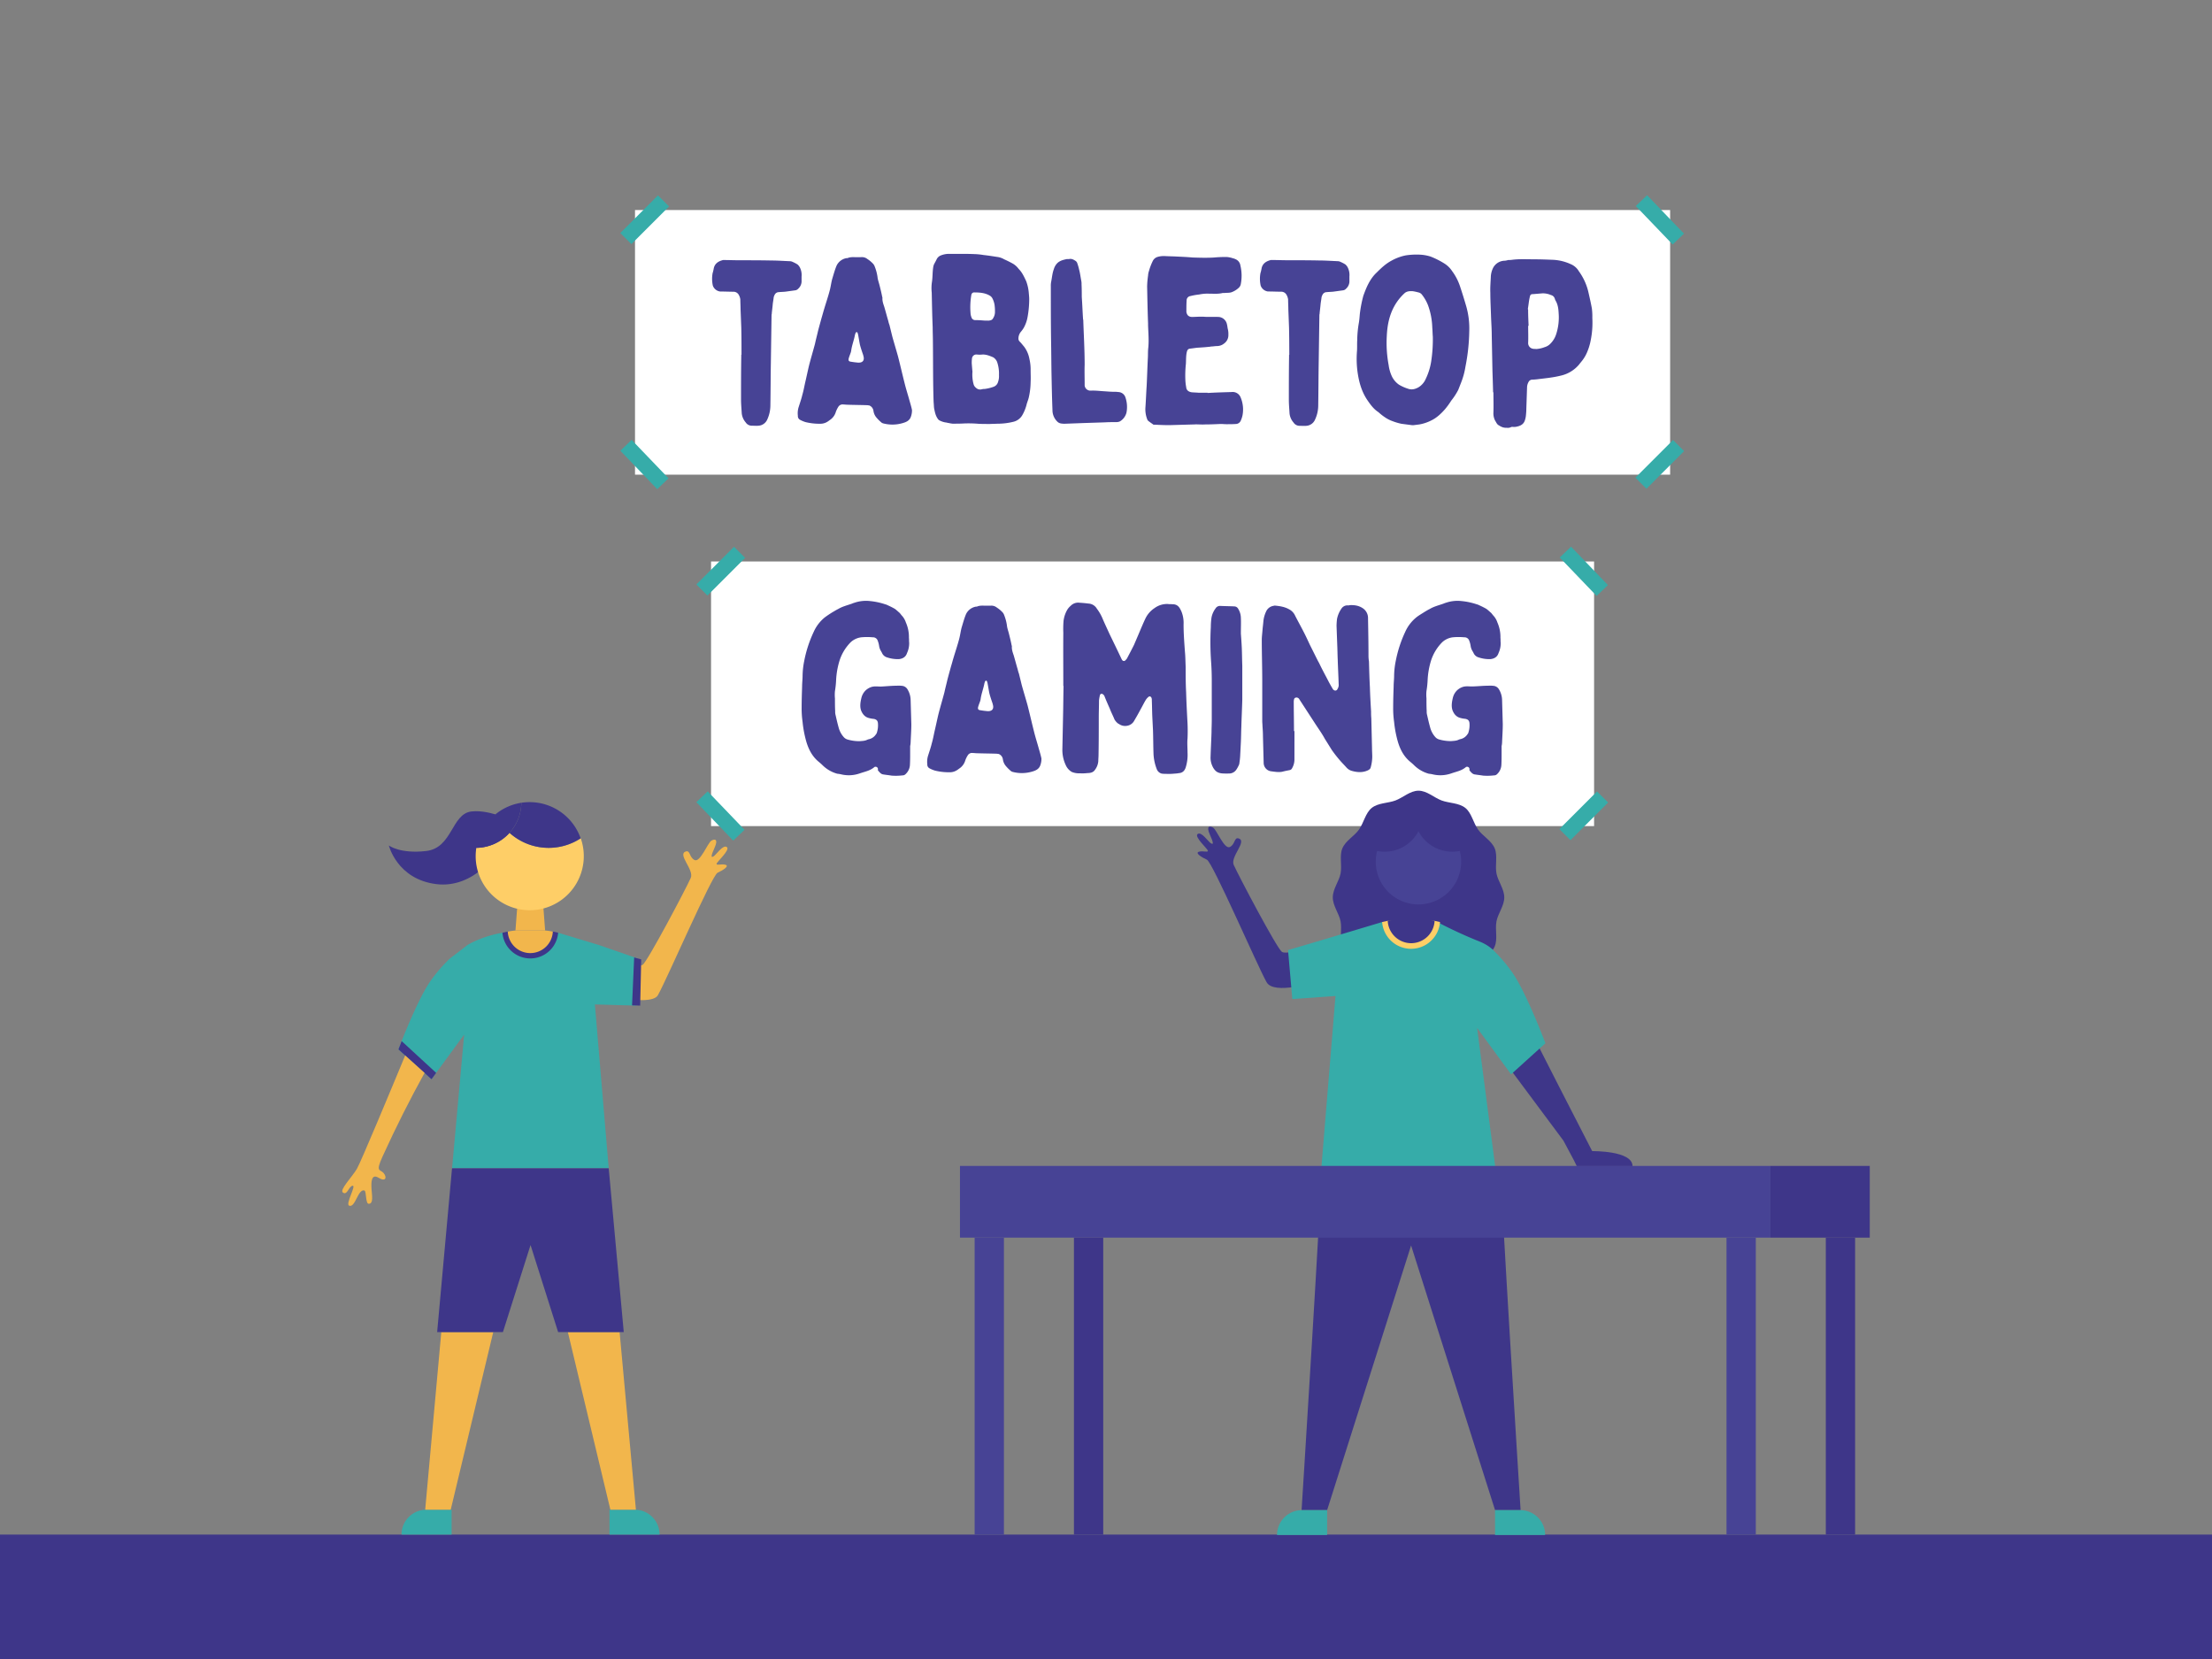 <svg xmlns="http://www.w3.org/2000/svg" width="1600" height="1200" viewBox="0 0 1600 1200"><rect x="0" y="0" width="1600" height="1200" fill="#808080" stroke="none"/><rect y="1110" width="1600" height="90" fill="#3e3689"/><rect x="459.32" y="151.93" width="748.73" height="191.41" fill="#fff"/><rect x="447.07" y="153.31" width="38.53" height="11.34" transform="translate(24.16 376.28) rotate(-45)" fill="#36aca9"/><rect x="1181.33" y="330.31" width="38.53" height="11.34" transform="translate(114.03 947.28) rotate(-45)" fill="#36aca9"/><rect x="1194.93" y="139.71" width="11.34" height="38.53" transform="translate(224.31 875.61) rotate(-43.82)" fill="#36aca9"/><rect x="460.46" y="316.71" width="11.34" height="38.53" transform="translate(-102.81 416.34) rotate(-43.82)" fill="#36aca9"/><rect x="514.32" y="406.13" width="638.73" height="191.41" fill="#fff"/><rect x="502.07" y="407.51" width="38.53" height="11.34" transform="translate(-139.47 489.61) rotate(-45)" fill="#36aca9"/><rect x="1126.33" y="584.51" width="38.53" height="11.34" transform="translate(-81.81 982.84) rotate(-45)" fill="#36aca9"/><rect x="1139.93" y="393.92" width="11.34" height="38.53" transform="translate(32.97 908.33) rotate(-43.82)" fill="#36aca9"/><rect x="515.46" y="570.92" width="11.34" height="38.53" transform="translate(-263.52 525.23) rotate(-43.82)" fill="#36aca9"/><path d="M536.18,236.84c-.17-4.41-.34-8.83-.51-13.08,0-2.38-.17-4.76-.17-7.14a8.93,8.93,0,0,0-1.36-3.73,4.34,4.34,0,0,0-3.4-1.87c-3.23,0-6.46-.17-9.86-.17a6.47,6.47,0,0,1-5.26-4.25,22.91,22.91,0,0,1-.17-9,26.66,26.66,0,0,0,.85-3.56c.68-3.23,3.05-4.93,6.11-5.78a2.52,2.52,0,0,1,1.19-.17c3.74,0,7.65.17,11.56.17,7.64,0,15.29,0,22.93.17,4.42,0,8.84.34,13.26.51a4.53,4.53,0,0,1,2,.51,24,24,0,0,1,3.56,1.87,7.63,7.63,0,0,1,1.7,2.21,12.16,12.16,0,0,1,1.19,6.45V203a7.22,7.22,0,0,1-2.38,5.78,3.63,3.63,0,0,1-2,1.19l-7.3,1c-1.53.17-3.23.17-4.76.34a3.36,3.36,0,0,0-3.06,2,6,6,0,0,0-.68,1.86c-.17,1.7-.51,3.23-.68,4.93-.17,2.21-.51,4.42-.68,6.46a2.16,2.16,0,0,1-.17,1c-.17,11.55-.34,23.28-.51,35-.17,10.19-.17,20.56-.34,30.75a24.51,24.51,0,0,1-2.37,10.37,7.4,7.4,0,0,1-6.12,4.24c-1.7.17-3.4,0-5.27,0a5.2,5.2,0,0,1-4.08-2.37,11.82,11.82,0,0,1-2.88-6.63c-.17-3.23-.51-6.46-.51-9.86,0-10.19,0-20.55.17-30.92v-1.53h.17C536.35,250.1,536.35,243.47,536.18,236.84Z" fill="#474395"/><path d="M623,186a6.22,6.22,0,0,1,4.42,1.36,21.18,21.18,0,0,1,4.24,3.57,6,6,0,0,1,.85,1.36,32.75,32.75,0,0,1,2.21,8c.17,2,1,4.08,1.53,6.29.68,2.72,1.36,5.44,1.87,8.15a1.29,1.29,0,0,1,.17.68c-.17,2.38.68,4.59,1.36,6.63,1,3.4,1.87,6.8,2.89,10.2a18.15,18.15,0,0,0,.85,2.88l2,8.16c1.36,4.93,2.88,9.85,4.24,14.78,1.7,6.63,3.23,13.42,4.93,20.05,1,3.91,2.21,7.65,3.23,11.38.68,2.38,1.36,4.59,1.87,7a13.41,13.41,0,0,1-.85,5.1c-1,2.72-3.4,3.74-5.78,4.42a26.25,26.25,0,0,1-14.44.17.84.84,0,0,0-.51-.17,27.33,27.33,0,0,1-3.91-3.74,9.48,9.48,0,0,1-2.38-5.1,4.88,4.88,0,0,0-3.05-3.91c-.51,0-1-.17-1.53-.17-4.76-.17-9.52-.17-14.28-.34-.85,0-1.86-.17-2.88-.17a3.6,3.6,0,0,0-3.57,1.53,19.21,19.21,0,0,0-1.87,3.74,10.6,10.6,0,0,1-4.59,6.12,14.18,14.18,0,0,1-2,1.36,9.61,9.61,0,0,1-4.92,1.18,42.2,42.2,0,0,1-10.37-1.18,20.8,20.8,0,0,1-4.08-1.7,3,3,0,0,1-1.53-2.89,14.78,14.78,0,0,1,.68-6.63c.85-2.72,1.87-5.6,2.55-8.49.85-2.89,1.36-5.78,2-8.67,1-4.25,1.87-8.49,2.89-12.74,1.36-5.27,2.89-10.37,4.25-15.46.68-3.23,1.53-6.29,2.21-9.35.85-3.23,1.7-6.28,2.54-9.34.68-2.21,1.19-4.25,1.87-6.46,1.36-4.59,2.89-9,4.08-13.59.68-2.55,1-5.27,1.7-8,1-3.23,1.87-6.62,3.23-9.85a9.83,9.83,0,0,1,7.13-5.44H613c2.21-1,4.42-.68,6.8-.68Zm-1.7,76.29c2.55,0,3.91-1.53,3.4-4.08a18.57,18.57,0,0,0-.85-2.89c-.68-2-1.36-4.07-1.87-6.11-.51-2.55-.85-4.93-1.36-7.48-.17-.34-.17-.68-.34-1-.34-.68-.85-.68-1.36,0a16,16,0,0,0-.51,1.53c-.68,3.74-2.21,7.48-2.72,11.38a7.66,7.66,0,0,1-.51,1.87c-.34,1-.85,2.21-1.19,3.4-.51,1.7-.17,2.55,1.53,2.72,1.87.34,3.57.51,5.27.68Z" fill="#474395"/><path d="M743.29,229.2a25.1,25.1,0,0,1-2.72,7.81,20,20,0,0,1-2.2,3.06,7.71,7.71,0,0,0-1.7,5.1,3,3,0,0,0,1,2c1.19,1.19,2.2,2.55,3.22,3.74a21.34,21.34,0,0,1,3.74,8.83,33.3,33.3,0,0,1,.85,8.16c0,2.71.17,5.6,0,8.32a52.12,52.12,0,0,1-1.36,11.39,24.1,24.1,0,0,1-.85,2.71c-.17.68-.51,1.36-.68,2.21a30.14,30.14,0,0,1-2.88,7.31,10.15,10.15,0,0,1-6.8,5.27,47.51,47.51,0,0,1-9.86,1.35c-2,0-4.24.17-6.28.17-1.7.17-3.4,0-5.1,0a47.77,47.77,0,0,1-4.93-.17,85,85,0,0,0-9.17-.17c-2.72.17-5.61.17-8.5.17a20.67,20.67,0,0,1-2.89-.5c-.68,0-1.35-.34-1.86-.34a14.24,14.24,0,0,1-4.76-1.53,3.48,3.48,0,0,1-1.36-1.36c-1.53-2.21-2-4.76-2.55-7.48-.17-1.36-.17-2.89-.34-4.42-.51-14.44-.34-29.05-.51-43.49,0-3.57-.17-7-.17-10.54-.34-8.32-.51-16.82-.68-25.14a30.13,30.13,0,0,1,.17-7.82c.51-3.4.34-6.8.85-10.19a8.15,8.15,0,0,1,.85-2.89c.68-1.19,1.19-2.21,1.7-3.23a5.59,5.59,0,0,1,2.89-2.72,15.91,15.91,0,0,1,6.28-1.19h6.8c3.74,0,7.48,0,11.22.17a48.48,48.48,0,0,1,6.79.68c3.23.34,6.46.85,9.69,1.36a13,13,0,0,1,5.09,1.7c2.21,1,4.25,2,6.46,3.23a14.31,14.31,0,0,1,4.08,3.74c2.55,2.54,3.9,5.6,5.43,8.83a31.75,31.75,0,0,1,1.87,8.16c.17,1.87.34,3.73.34,4.75A72.74,72.74,0,0,1,743.29,229.2Zm-28.2,2.72c1.36-.17,2.55-.34,3.23-1.7a8.32,8.32,0,0,0,1.36-4.93,28.82,28.82,0,0,0-.17-3.74,15.32,15.32,0,0,0-1.53-5.44,5,5,0,0,0-2.21-2.37c-3.23-1.87-7-2.21-10.71-2.21-1.52-.17-2.37.68-2.54,2.21a53.34,53.34,0,0,0-.51,12.74,9.93,9.93,0,0,0,.68,3.06,2.77,2.77,0,0,0,2.88,2c2.21,0,4.42.17,6.63.34Zm-11,45.36a5.17,5.17,0,0,0,1,2.38c1.36,1.53,2.89,2.55,5.27,1.87a5.78,5.78,0,0,1,1.7-.17,29.69,29.69,0,0,0,6.46-1.53,5.13,5.13,0,0,0,3.4-3.57,12.55,12.55,0,0,0,.67-4.93,26.05,26.05,0,0,0-1.35-9.51,7,7,0,0,0-2.89-3.4c-2.38-1-4.76-2-7.48-2a19.22,19.22,0,0,1-4.42,0,3.17,3.17,0,0,0-3.39,2.89,25.11,25.11,0,0,0-.17,3.57c.17,2.21.34,4.25.51,6A26.94,26.94,0,0,0,704.05,277.28Z" fill="#474395"/><path d="M783.39,230.73c0,.34.17.51.17.85.34,10.7,1,21.4,1,32.28-.17,4.42,0,9,0,13.42v1.53a4.15,4.15,0,0,0,4.42,3.74c3.56-.17,7,.34,10.53.51,2.21.17,4.42.34,6.63.34a15.45,15.45,0,0,1,2.71.17,5.61,5.61,0,0,1,5.27,4.08,21.41,21.41,0,0,1,.68,10.87,10.39,10.39,0,0,1-4.76,6.29,6.2,6.2,0,0,1-2.54.51c-2.72,0-5.44,0-8.16.17l-15.63.51-13.42.5a14.62,14.62,0,0,1-2.72-.17,5,5,0,0,1-2.38-1,11.5,11.5,0,0,1-3.91-8.67c-.34-8.49-.51-16.82-.68-25.32-.17-8.66-.17-17.16-.34-25.82-.17-12.74-.17-25.66-.17-38.57a14.62,14.62,0,0,1,.17-2.72c.68-3.23.85-6.46,2-9.51a10.44,10.44,0,0,1,2.55-4.42c2-1.87,4.42-2.38,6.79-2.89h1.53c1.87-.51,3.4.34,4.93,1.36a3.12,3.12,0,0,1,1.19,1.7,38.9,38.9,0,0,1,1.36,4.76c.68,2.54,1,5.26,1.53,8a10.45,10.45,0,0,1,.17,2.38c.17,3.23.17,6.63.17,9.17C782.88,220.53,783.05,225.63,783.39,230.73Z" fill="#474395"/><path d="M890.94,283.57a6.15,6.15,0,0,1,6.45,3.91,22.47,22.47,0,0,1,1.36,12.91,19.17,19.17,0,0,1-1.36,4.08,4,4,0,0,1-3.22,2.2c-2.38.17-4.59.17-7,.17-1.36,0-2.72-.17-4.25-.17-3.73.17-7.64.34-11.38.34-2.72.17-5.27-.17-7.82,0l-18,.51c-3.56,0-7.13-.17-10.7-.34h-.68c-1.36-1-2.72-1.86-3.91-2.88a2.74,2.74,0,0,1-.68-1.19,20,20,0,0,1-1.19-9c.34-5.1.51-10,.85-15,.34-6.63.51-13.25.85-19.88.17-2.55,0-5.27.34-7.81.51-5.44,0-10.88-.17-16.15V234c-.34-9-.51-17.85-.68-26.85a63.43,63.43,0,0,1,.68-7.82,11.94,11.94,0,0,1,.68-3.39,40,40,0,0,1,2.89-7.48,5.7,5.7,0,0,1,3.06-2.55,15.89,15.89,0,0,1,5.61-.68c2.88.17,5.77.17,8.66.34,3.74.17,7.48.34,11.21.68,5.27.17,10.54.34,15.81,0a82.58,82.58,0,0,1,9.17-.34,17.45,17.45,0,0,1,4.08.85,9.83,9.83,0,0,1,2.38.85,5.78,5.78,0,0,1,3.23,4.42,31.84,31.84,0,0,1,.33,13.25,4.82,4.82,0,0,1-1.52,2.89,15.21,15.21,0,0,1-5.27,3.23c-1.53.51-3.23.34-4.93.51h-1.36c-3.23.85-6.62.51-10,.51a29.08,29.08,0,0,0-6.63.51c-.68.17-1.53.17-2.38.34a37.59,37.59,0,0,0-4.25.85,3.19,3.19,0,0,0-2.88,3.39c-.17,2.21-.17,4.42-.17,6.63v1.53c.34,1.7,1,2.89,2.71,3.4a5.24,5.24,0,0,0,1.7.17c1.87,0,3.91-.17,5.78-.17h2c3.57.34,7.14,0,10.53.17a6.6,6.6,0,0,1,6.63,5.43c.34,1.19.34,2.38.68,3.57a15.22,15.22,0,0,1,.34,3.91,7.36,7.36,0,0,1-3.06,6.29,8.2,8.2,0,0,1-5.1,1.87c-1.52,0-3,.34-4.58.34a2.16,2.16,0,0,1-1,.17c-2.89.34-5.78.51-8.5.68-1.87.17-3.74.5-5.44.67-1.52.17-2,1-2.37,2.38-.68,2.89-.51,5.78-.68,8.67a77.67,77.67,0,0,0-.34,12.57A36.22,36.22,0,0,0,858,280c.17,2.38,1.87,3.4,3.9,3.74,1.7.17,3.4.17,5.1.34h6.46v.17C879.22,283.91,885.16,283.74,890.94,283.57Z" fill="#474395"/><path d="M932.39,236.84c-.16-4.41-.33-8.83-.5-13.08,0-2.38-.17-4.76-.17-7.14a8.93,8.93,0,0,0-1.36-3.73A4.34,4.34,0,0,0,927,211c-3.23,0-6.46-.17-9.86-.17a6.46,6.46,0,0,1-5.26-4.25,22.91,22.91,0,0,1-.17-9,26.66,26.66,0,0,0,.85-3.56c.67-3.23,3.05-4.93,6.11-5.78a2.52,2.52,0,0,1,1.19-.17c3.74,0,7.65.17,11.56.17,7.64,0,15.29,0,22.93.17,4.42,0,8.84.34,13.26.51a4.52,4.52,0,0,1,2,.51,23.63,23.63,0,0,1,3.57,1.87,7.63,7.63,0,0,1,1.7,2.21,12.16,12.16,0,0,1,1.19,6.45V203a7.22,7.22,0,0,1-2.38,5.78,3.63,3.63,0,0,1-2,1.19l-7.3,1c-1.53.17-3.23.17-4.76.34a3.36,3.36,0,0,0-3.06,2,6,6,0,0,0-.68,1.86c-.17,1.7-.51,3.23-.68,4.93-.17,2.21-.51,4.42-.68,6.46a2.16,2.16,0,0,1-.17,1c-.17,11.55-.34,23.28-.51,35-.17,10.19-.17,20.56-.34,30.75a24.37,24.37,0,0,1-2.38,10.37A7.38,7.38,0,0,1,945,308c-1.7.17-3.4,0-5.27,0a5.2,5.2,0,0,1-4.08-2.37,11.77,11.77,0,0,1-2.89-6.63c-.17-3.23-.5-6.46-.5-9.86,0-10.19,0-20.55.16-30.92v-1.53h.17C932.56,250.1,932.56,243.47,932.39,236.84Z" fill="#474395"/><path d="M1060,265.22a54.46,54.46,0,0,1-3.22,11.72l-2,5.1a47,47,0,0,1-5.1,7.81,54,54,0,0,1-4.59,6.29c-2.89,3.23-5.94,6.12-9.85,8a30.61,30.61,0,0,1-8.67,2.88l-4.07.51h-1.19l-7.65-1a42.79,42.79,0,0,1-6.29-1.86,23.2,23.2,0,0,1-5.43-2.72,38.48,38.48,0,0,1-4.42-3.4,3.71,3.71,0,0,0-.85-.68c-3.23-2.21-5.44-5.27-7.65-8.5-4.24-6.28-6.11-13.25-7.13-20.72a71.17,71.17,0,0,1-.34-14.79c.17-2.54,0-5.26.17-7.81a76.7,76.7,0,0,1,1.19-12.57c.34-2,.51-4.25.68-6.29a90.75,90.75,0,0,1,2.55-13.25c2.2-6.12,4.75-12.24,9.68-16.83,3.23-3.22,6.63-6.45,10.87-8.66a34.93,34.93,0,0,1,10.2-3.74,51.22,51.22,0,0,1,10.19-.51,30.18,30.18,0,0,1,7.65,1.36,58.85,58.85,0,0,1,9.85,4.93,18.22,18.22,0,0,1,5.78,5.61,38.85,38.85,0,0,1,5.78,11.21c1.53,4.59,2.89,9,4.24,13.59a58.26,58.26,0,0,1,2.38,18.52A141.44,141.44,0,0,1,1060,265.22Zm-24-28.38A51.12,51.12,0,0,0,1033,221a29.6,29.6,0,0,0-4.42-7.81,4.21,4.21,0,0,0-2.72-1.7,32,32,0,0,0-3.9-.85c-2.38-.17-4.59,0-6.29,1.7a36.87,36.87,0,0,0-7.14,9.17c-3.74,6.8-5.09,14.1-5.43,21.58a87.35,87.35,0,0,0,1.36,21.07,27.66,27.66,0,0,0,2.37,8.15,15.67,15.67,0,0,0,5.1,5.95,31.31,31.31,0,0,0,6.46,2.89c2.72,1,5.26.34,7.64-1a13.27,13.27,0,0,0,5.27-6.12,45.09,45.09,0,0,0,3.91-12.57,104.89,104.89,0,0,0,1.19-17.84C1036.21,241.43,1036.21,239.22,1036,236.84Z" fill="#474395"/><path d="M1079.53,268.28c-.17-8.5-.34-17.16-.51-25.66,0-4.59-.34-9-.51-13.59-.17-5.78-.51-11.56-.51-17.33-.17-3.74.17-7.48.34-11.22a16,16,0,0,1,1.7-6.79,9.6,9.6,0,0,1,8.5-5.1,15.09,15.09,0,0,0,2.38-.51,16.38,16.38,0,0,0,2.88-.17c5.27-.68,10.71-.34,16.14-.34,4.25,0,8.67.17,12.92.34a34.29,34.29,0,0,1,13.08,3.06,12.37,12.37,0,0,1,6.12,5.27,41.64,41.64,0,0,1,7,15.63c.85,3.73,1.7,7.47,2.38,11.21a46.71,46.71,0,0,1,.34,7,64.07,64.07,0,0,1-1.19,16.14,40.79,40.79,0,0,1-2.72,8.83,26.92,26.92,0,0,1-4.41,7c-.34.51-.85,1-1.19,1.53a24.18,24.18,0,0,1-13.42,8.15c-5.44,1.36-11,1.87-16.49,2.55a41.68,41.68,0,0,1-4.41.34,3.36,3.36,0,0,0-1.87,1,8.33,8.33,0,0,0-1.53,4.76l-.51,15.29c0,1.7-.17,3.57-.34,5.27A16.17,16.17,0,0,1,1103,304c-1,3.22-3.74,4.24-6.63,4.75a12.78,12.78,0,0,1-2.55,0,3.15,3.15,0,0,0-1.19.34,5,5,0,0,1-2.71.34,8.92,8.92,0,0,1-2.89-.34,10.18,10.18,0,0,1-2.72-1.36c-1.53-.68-2-2.2-2.89-3.56a11.43,11.43,0,0,1-1.19-5.78c.17-4.93,0-9.68,0-14.61H1080C1079.87,278.64,1079.7,273.37,1079.53,268.28Zm25.83-32.63c0,4.08.17,8.16,0,12.24a4.14,4.14,0,0,0,3.74,4.41c.67.17,1.35,0,2,.17a20.13,20.13,0,0,0,6.12-1.35,9.23,9.23,0,0,0,4.25-2.55,17.05,17.05,0,0,0,4.25-7.14,39.25,39.25,0,0,0,1.7-14.78c-.17-3.23-.51-6.29-2.21-9.18a8.29,8.29,0,0,1-.51-1.19,3.84,3.84,0,0,0-2.89-2.88,14.1,14.1,0,0,0-6.46-1.19l-6.11.51c-1.87,0-2.38.34-2.72,2.2-.68,2.72-.85,5.61-1.36,8.33a1,1,0,0,0,.17.68c0,3.91.17,7.82.34,11.72Z" fill="#474395"/><path d="M648.66,496a19.51,19.51,0,0,1,4.41.17,5.22,5.22,0,0,1,3.06,2,15.31,15.31,0,0,1,2.55,8c.17,5.95.34,11.72.51,17.67,0,4.42-.34,8.84-.51,13.25a13.12,13.12,0,0,1-.34,2.55v5.1c0,2.89,0,5.78-.17,8.66a9.66,9.66,0,0,1-3.06,6.46,3.09,3.09,0,0,1-2.38,1,40,40,0,0,1-7.81.17c-2-.34-3.91-.51-5.95-.85-1.7-.17-2.72-1.53-3.74-2.72-.34-.17-.17-.85-.17-1.19a1.74,1.74,0,0,0-2.71-1.36.17.17,0,0,1-.17.17c-2.72,2.21-5.78,2.89-9,3.91l-1.53.51a23.8,23.8,0,0,1-12.91.68,19.16,19.16,0,0,0-3.06-.51,24.15,24.15,0,0,1-10.53-6c-1-1-2-1.86-3.23-2.88-4.42-3.74-7-8.67-8.67-14.28a81.14,81.14,0,0,1-2.72-14.27,69.18,69.18,0,0,1-.68-10.36c0-5.1.17-10.37.34-15.46,0-2.55.34-5.1.34-7.65a57.2,57.2,0,0,1,1.19-10.7,88.33,88.33,0,0,1,6.8-20.9,28.51,28.51,0,0,1,8-10.54,72,72,0,0,1,6.11-4.07c1.19-.68,2.21-1.36,3.57-2,3.06-1.87,6.63-2.72,10-3.91a12.91,12.91,0,0,1,1.87-.68,25.91,25.91,0,0,1,11.39-1.19,49.33,49.33,0,0,1,11,2.38,4.44,4.44,0,0,1,1.36.51,54.1,54.1,0,0,1,5.44,2.72c1.19.85,2.21,1.87,3.4,2.88.68.68,1.19,1.53,1.86,2.21a13.34,13.34,0,0,1,2.72,4.76,25.93,25.93,0,0,1,2.21,11.21c.17,1,0,2.21.17,3.23a16.68,16.68,0,0,1-1.53,7.65c-.85,2.72-2.89,4.08-5.77,4.42a24,24,0,0,1-8.5-1.19,5.72,5.72,0,0,1-3.57-2.72,18.54,18.54,0,0,0-1-1.87,9.92,9.92,0,0,1-1.36-3.74,17.46,17.46,0,0,0-1.19-4.25,3.56,3.56,0,0,0-3.39-2,45.45,45.45,0,0,0-8.33,0,13.77,13.77,0,0,0-7.65,3.56A33.25,33.25,0,0,0,607,478.71a56.83,56.83,0,0,0-2.21,13.08,66,66,0,0,1-.85,8.15,27.28,27.28,0,0,0,0,5.27v.85c0,2.72,0,5.61.17,8.33a9.35,9.35,0,0,0,.34,3.05c.68,3.06,1.36,5.95,2.21,9a16.79,16.79,0,0,0,3.57,6.63,5.78,5.78,0,0,0,2.89,1.86,30.35,30.35,0,0,0,8.66,1.19c1.87-.17,3.74-.17,5.44-1,.34-.17.51-.17.85-.34a8.15,8.15,0,0,0,5.6-3.73,2.26,2.26,0,0,0,.51-.85,17.2,17.2,0,0,0,.85-7.14c-.17-1.87-1.19-2.72-3-3.06a18.84,18.84,0,0,1-4.25-.85c-2.38-.85-3.91-2.72-4.93-5.26-1-2.89-.51-5.95.17-8.84a11.31,11.31,0,0,1,2.89-5.44,10.84,10.84,0,0,1,5.1-2.88c2.37-.51,4.75,0,7-.17C641.52,496.38,645.09,496,648.66,496Z" fill="#474395"/><path d="M716.62,438.1a6.21,6.21,0,0,1,4.41,1.36,21.53,21.53,0,0,1,4.25,3.57,5.71,5.71,0,0,1,.85,1.35,32.82,32.82,0,0,1,2.21,8c.17,2,1,4.08,1.53,6.29.68,2.72,1.36,5.43,1.87,8.15a1.29,1.29,0,0,1,.17.68c-.17,2.38.68,4.59,1.36,6.63,1,3.4,1.87,6.79,2.89,10.19a18.57,18.57,0,0,0,.85,2.89c.68,2.72,1.35,5.44,2,8.16,1.36,4.92,2.89,9.85,4.25,14.78,1.7,6.62,3.23,13.42,4.93,20.05,1,3.9,2.21,7.64,3.23,11.38.68,2.38,1.36,4.59,1.87,7a13.33,13.33,0,0,1-.85,5.09c-1,2.72-3.4,3.74-5.78,4.42a26.07,26.07,0,0,1-14.44.17.84.84,0,0,0-.51-.17,27.33,27.33,0,0,1-3.91-3.74,9.45,9.45,0,0,1-2.38-5.09,4.89,4.89,0,0,0-3.06-3.91c-.51,0-1-.17-1.53-.17-4.75-.17-9.51-.17-14.27-.34-.85,0-1.87-.17-2.89-.17a3.57,3.57,0,0,0-3.56,1.53,19.21,19.21,0,0,0-1.87,3.74,10.6,10.6,0,0,1-4.59,6.11,14.18,14.18,0,0,1-2,1.36,9.63,9.63,0,0,1-4.93,1.19,42.12,42.12,0,0,1-10.36-1.19,20.8,20.8,0,0,1-4.08-1.7,3,3,0,0,1-1.53-2.89,14.75,14.75,0,0,1,.68-6.62c.85-2.72,1.87-5.61,2.55-8.5.85-2.89,1.36-5.77,2-8.66,1-4.25,1.87-8.5,2.89-12.75,1.36-5.26,2.89-10.36,4.24-15.46.68-3.22,1.53-6.28,2.21-9.34.85-3.23,1.7-6.29,2.55-9.35.68-2.21,1.19-4.24,1.87-6.45,1.36-4.59,2.89-9,4.08-13.6.68-2.54,1-5.26,1.7-8,1-3.23,1.87-6.63,3.23-9.86a9.83,9.83,0,0,1,7.13-5.43h.68c2.21-1,4.42-.68,6.8-.68Zm-1.7,76.29c2.55,0,3.9-1.53,3.39-4.08a18.52,18.52,0,0,0-.84-2.89c-.68-2-1.36-4.08-1.87-6.12-.51-2.55-.85-4.92-1.36-7.47-.17-.34-.17-.68-.34-1-.34-.68-.85-.68-1.36,0a16,16,0,0,0-.51,1.53c-.68,3.73-2.21,7.47-2.72,11.38a7.66,7.66,0,0,1-.51,1.87c-.34,1-.85,2.21-1.19,3.4-.51,1.7-.17,2.55,1.53,2.72,1.87.34,3.57.51,5.27.68Z" fill="#474395"/><path d="M769.12,457.64a70.22,70.22,0,0,1,.17-8.5,21.24,21.24,0,0,1,2.54-7.81,11.13,11.13,0,0,1,2.55-3.06,7.62,7.62,0,0,1,5.44-2.38c2.55.17,4.93.34,7.48.68a7.46,7.46,0,0,1,6.11,3.74,32.57,32.57,0,0,1,4.25,7.47c1.53,3.57,3.23,7.14,4.93,10.88,2.89,5.94,5.77,11.89,8.66,18a3.72,3.72,0,0,0,.51.85,1.46,1.46,0,0,0,2.21.17,9.72,9.72,0,0,0,1.19-1.36c1.7-3.23,3.4-6.46,5.1-9.86l1.53-3.57c2.21-5.09,4.24-10.19,6.62-15.29a18.83,18.83,0,0,1,6.8-7.81,15.16,15.16,0,0,1,9.68-2.89c1,.17,2,0,3.06.17a6.37,6.37,0,0,1,1.87.17c2.72.68,3.74,2.89,4.76,5.1a22,22,0,0,1,1.53,9.34c0,6.63.51,13.25,1,19.88.34,3.57.34,7.14.51,10.7,0,6.12,0,12.24.34,18.52.17,6.46.51,12.92.85,19.54a123.9,123.9,0,0,1,.17,13.76c-.34,3.4,0,6.8,0,10.2a30.36,30.36,0,0,1-1.19,10.36c-.68,2.55-2.21,4.42-5.1,4.59a18.73,18.73,0,0,1-3.06.34,40.47,40.47,0,0,1-6.46.17,17.43,17.43,0,0,1-2.88-.17,5.22,5.22,0,0,1-3.57-3.23,34.45,34.45,0,0,1-2.38-11.89c-.17-5.27-.17-10.54-.34-16l-.51-10.2c-.17-3.9-.17-7.64-.34-11.55A5.78,5.78,0,0,0,833,505c-.51-1.36-1.53-1.7-2.55-.68a9,9,0,0,0-1.7,2c-1.36,2.21-2.38,4.42-3.56,6.46-1.53,2.89-3.06,5.6-4.76,8.49a7.1,7.1,0,0,1-5.44,3.74,7.54,7.54,0,0,1-5.1-1,9.75,9.75,0,0,0-1.19-.68,10.54,10.54,0,0,1-2.54-2.89c-1-2.55-2.38-5.09-3.4-7.81-1.36-3.06-2.72-6.12-3.91-9.18a3.34,3.34,0,0,0-1.53-1.53,1.27,1.27,0,0,0-1.7.85,31.38,31.38,0,0,0-.68,3.91c0,4.25-.17,8.33-.17,12.4,0,9.18,0,18.18-.17,27.19,0,1.36-.17,2.89-.17,4.25a11.9,11.9,0,0,1-2.38,6.28c-1.19,1.87-3.22,2.38-5.43,2.38a31,31,0,0,1-5.61.17,13.41,13.41,0,0,1-5.78-1,10.7,10.7,0,0,1-4.42-5.1,25.68,25.68,0,0,1-2.37-11.21c.17-8.33.34-16.48.51-24.64.17-7.13.17-14.1.34-21.23h-.17C769.12,483.46,769,470.55,769.12,457.64Z" fill="#474395"/><path d="M898.24,469c.17,4.25.17,8.33.34,12.4v24.81c-.17,6.46-.51,12.91-.68,19.54-.17,3.57-.17,7.31-.34,11-.17,3.4-.34,6.63-.51,10a45.23,45.23,0,0,1-.51,4.76,5.64,5.64,0,0,1-.85,2.71,16,16,0,0,1-1.35,2.38,6.25,6.25,0,0,1-5.61,2.89,20.49,20.49,0,0,1-3.23,0c-2.21,0-4.59-.34-6.29-2a10.86,10.86,0,0,1-2.2-3.23,14.48,14.48,0,0,1-1.36-7.13c.17-5.95.51-11.73.68-17.5,0-2.89.17-5.78.17-8.5V492q0-6.88-.51-13.76a198.85,198.85,0,0,1-.17-24.64,48.07,48.07,0,0,1,.51-7,15.74,15.74,0,0,1,2.88-6.45,3.72,3.72,0,0,1,3.4-1.87c3.4.17,6.8.17,10.2.34a3.3,3.3,0,0,1,2.88,1.87,12.85,12.85,0,0,1,1.87,6.45c.17,3.4,0,6.63,0,11.39C897.73,460.87,898.07,464.94,898.24,469Z" fill="#474395"/><path d="M936.3,549.73a12.58,12.58,0,0,1-1.7,5.94,2.34,2.34,0,0,1-1.7,1.36c-1.7.34-3.57.68-5.43,1.19-2.72.51-5.44,0-8.16-.34a6.2,6.2,0,0,1-5.27-6.11c-.17-6.46-.34-12.75-.51-19.2,0-2.55-.17-4.93-.34-7.48,0-1.19-.17-2.38-.17-3.4V492.64c0-9.86-.34-19.88-.34-29.74,0-2.37.34-4.58.51-7,.17-2.21.51-4.59.68-6.8a21.18,21.18,0,0,1,1.87-6.62,7,7,0,0,1,5.44-4.25,2.52,2.52,0,0,1,1.19-.17c3.4.34,6.79.85,9.85,2.55a9.65,9.65,0,0,1,4.59,4.75c2,3.91,4.08,7.65,6,11.39,1.7,3.23,3.22,6.62,4.75,9.85l3.57,7.14c1,2,2,4.08,3.06,5.94,2,4.25,4.25,8.33,6.46,12.58,1,2,2.21,4.08,3.4,6.11a2.39,2.39,0,0,0,1.19,1,1.63,1.63,0,0,0,2.2-1,5.3,5.3,0,0,0,.85-3.56c-.17-6-.51-11.9-.68-17.84-.17-3.4-.17-6.8-.34-10.37-.17-4.59-.34-9.17-.51-13.93a48,48,0,0,1,.34-4.93,19.68,19.68,0,0,1,3.06-7.3,5.22,5.22,0,0,1,4.93-2.55,2.52,2.52,0,0,0,1.19-.17c3.57-.17,6.79.34,9.68,2.38a8.46,8.46,0,0,1,3.57,7.13c.17,9.18.34,18.35.34,27.53a27.8,27.8,0,0,0,.34,3.74c.17,6.28.34,12.57.68,18.69.17,5.94.51,11.72.85,17.5a47.68,47.68,0,0,0,.17,4.92c.17,7.14.34,14.44.51,21.58,0,2.21.17,4.25.17,6.29a29.94,29.94,0,0,1-1.19,7.81c-.34,1-1,1.36-1.87,1.87-3.91,1.87-8,1.53-12.06.34a8.27,8.27,0,0,1-3.57-2.38c-1.36-1.53-2.72-2.89-4.08-4.41a97,97,0,0,1-6.45-8.16l-5.1-8.16c-2-3.73-4.59-7.3-7-11-3.74-5.78-7.64-11.72-11.38-17.5a2.45,2.45,0,0,0-2.21-1.36c-1,.17-1.53.51-1.7,1.53a7,7,0,0,0-.17,1.87c0,7,.17,13.93.17,20.9h.34Z" fill="#474395"/><path d="M1076.47,496a19.62,19.62,0,0,1,4.42.17,5.22,5.22,0,0,1,3.06,2,15.39,15.39,0,0,1,2.54,8c.17,5.95.34,11.72.51,17.67,0,4.42-.34,8.84-.51,13.25a13.12,13.12,0,0,1-.34,2.55v5.1c0,2.89,0,5.78-.17,8.66a9.65,9.65,0,0,1-3,6.46,3.09,3.09,0,0,1-2.38,1,40.09,40.09,0,0,1-7.82.17c-2-.34-3.91-.51-5.94-.85-1.7-.17-2.72-1.53-3.74-2.72-.34-.17-.17-.85-.17-1.19a1.75,1.75,0,0,0-2.72-1.36.17.17,0,0,1-.17.17c-2.72,2.21-5.78,2.89-9,3.91l-1.52.51a23.84,23.84,0,0,1-12.92.68,19.16,19.16,0,0,0-3.06-.51,24.27,24.27,0,0,1-10.53-6c-1-1-2-1.86-3.23-2.88-4.42-3.74-7-8.67-8.66-14.28a81.14,81.14,0,0,1-2.72-14.27,69.18,69.18,0,0,1-.68-10.36c0-5.1.17-10.37.34-15.46,0-2.55.34-5.1.34-7.65a57.2,57.2,0,0,1,1.19-10.7,88.76,88.76,0,0,1,6.79-20.9,28.51,28.51,0,0,1,8-10.54c1.87-1.53,4.08-2.72,6.12-4.07,1.18-.68,2.2-1.36,3.56-2,3.06-1.87,6.63-2.72,10-3.91a12.91,12.91,0,0,1,1.87-.68,25.86,25.86,0,0,1,11.38-1.19,49.1,49.1,0,0,1,11,2.38,4.44,4.44,0,0,1,1.36.51,54.1,54.1,0,0,1,5.44,2.72c1.19.85,2.21,1.87,3.4,2.88.68.68,1.19,1.53,1.87,2.21a13.34,13.34,0,0,1,2.72,4.76,25.93,25.93,0,0,1,2.21,11.21c.17,1,0,2.21.17,3.23a16.81,16.81,0,0,1-1.53,7.65c-.85,2.72-2.89,4.08-5.78,4.42a24,24,0,0,1-8.5-1.19,5.7,5.7,0,0,1-3.56-2.72,18.54,18.54,0,0,0-1-1.87,9.92,9.92,0,0,1-1.36-3.74,17.46,17.46,0,0,0-1.19-4.25,3.56,3.56,0,0,0-3.4-2,45.45,45.45,0,0,0-8.33,0,13.77,13.77,0,0,0-7.64,3.56,33.17,33.17,0,0,0-8.33,14.11,56.83,56.83,0,0,0-2.21,13.08,66,66,0,0,1-.85,8.15,27.28,27.28,0,0,0,0,5.27v.85c0,2.72,0,5.61.17,8.33a9.35,9.35,0,0,0,.34,3.05c.68,3.06,1.36,5.95,2.21,9a16.79,16.79,0,0,0,3.57,6.63,5.78,5.78,0,0,0,2.89,1.86,30.47,30.47,0,0,0,8.67,1.19c1.86-.17,3.73-.17,5.43-1,.34-.17.51-.17.85-.34a8.19,8.19,0,0,0,5.61-3.73,2.26,2.26,0,0,0,.51-.85,17.2,17.2,0,0,0,.85-7.14c-.17-1.87-1.19-2.72-3.06-3.06a18.84,18.84,0,0,1-4.25-.85c-2.38-.85-3.91-2.72-4.93-5.26-1-2.89-.51-5.95.17-8.84a11.31,11.31,0,0,1,2.89-5.44,10.84,10.84,0,0,1,5.1-2.88c2.38-.51,4.76,0,7-.17C1069.33,496.38,1072.9,496,1076.47,496Z" fill="#474395"/><path d="M1088.08,649.11c0,6.08-4.54,11.61-5.63,17.28-1.15,6,1,12.81-1.27,18.13-2.33,5.63-8.7,8.9-12,13.58-3.54,4.95-4.72,12-9.19,15.66-4.69,3.81-11.8,3.4-17.26,5.46s-10.63,7.07-16.67,7.07-11.17-5-16.67-7.07-12.57-1.65-17.25-5.46c-4.48-3.63-5.65-10.71-9.2-15.66-3.35-4.68-9.71-8-12-13.58-2.21-5.32-.12-12.16-1.27-18.13-1.09-5.66-5.63-11.2-5.63-17.28s4.54-11.62,5.63-17.28c1.15-6-.94-12.81,1.27-18.14,2.34-5.62,8.7-8.9,12-13.57,3.55-5,4.72-12,9.2-15.67,4.68-3.8,11.79-3.39,17.26-5.46s10.62-7.06,16.66-7.06,11.17,5,16.67,7.06,12.57,1.66,17.26,5.46c4.47,3.64,5.65,10.72,9.19,15.67,3.35,4.68,9.72,8,12,13.57,2.22,5.33.12,12.16,1.27,18.14C1083.54,637.49,1088.08,643,1088.08,649.11Z" fill="#3e3689"/><polygon points="1031.87 670.67 1010.29 670.67 1011.91 649.11 1030.24 649.11 1031.87 670.67" fill="#3e3689"/><path d="M1157.34,843.46h-16.83c-.57-1.29-1.32-2.81-2.28-4.62l-7.37-13.8L1093,774.17s2.61-9.87,4.22-10.77,15.83-6.21,15.83-6.21,24.68,48.53,38.63,75.46c0,0,29.17-.48,29.17,10.81Z" fill="#3e3689"/><path d="M1020.68,845.38H955.76c.71,9.63-14.29,246.94-14.29,246.94h18.47l60.74-191.44,60.74,191.44h18.47s-15-237.31-14.29-246.94Z" fill="#3e3689"/><path d="M941.71,1092.32h18.23a0,0,0,0,1,0,0v18a0,0,0,0,1,0,0H923.71a0,0,0,0,1,0,0v0A18,18,0,0,1,941.71,1092.32Z" fill="#36aca9"/><path d="M1081.42,1092.32h36.24a0,0,0,0,1,0,0v18a0,0,0,0,1,0,0h-18.23a18,18,0,0,1-18-18v0A0,0,0,0,1,1081.42,1092.32Z" transform="translate(2199.07 2202.64) rotate(-180)" fill="#36aca9"/><polyline points="975.25 726.09 984.73 689.84 984.73 674.21 982.97 674.55" fill="#3e3689"/><path d="M951,684.33s-20.14,6.53-23.71,4.23-31.09-54.54-34.89-62.9c-2.69-5.92,9.89-17.13,3.6-19.2-3.39-1.12-2.4,4.22-6.39,6.19s-9.45-12.2-12-13.9-5.34-1.35-2.49,4.92,2.67,7.61.6,6.19-6.74-8.6-9.45-6.58,7.68,11,7.44,12.22-3.58-.27-6.5.59,1.59,3.85,5.76,5.74,36.43,76.61,43.2,88.63c5.35,9.52,35.52-.27,35.52-.27Z" fill="#3e3689"/><path d="M966,720.44,955.83,844h125.73l-13.13-100.48L1093,777.09l24.84-22.47s-14.13-37.68-24.42-51.85a111.37,111.37,0,0,0-11.91-14.12,27.54,27.54,0,0,0-4.76-4.14l-.26-.18a33.59,33.59,0,0,0-6.32-3.31,328.6,328.6,0,0,1-30.51-14.08H999.74s-50.43,15.16-68.08,20.26l3.11,35.45Z" fill="#36aca9"/><path d="M1003.73,666.05l-4,.89h0a21,21,0,0,0,41.87,0l-4-.88Z" fill="#fece67"/><path d="M1020.68,682.24a17,17,0,0,0,17-16.18c-2.59-.53-5.8-.81-5.8-.81h-22.3s-3.21.27-5.8.8A17,17,0,0,0,1020.68,682.24Z" fill="#3e3689"/><path d="M1055.91,615.51a27.61,27.61,0,0,1-29.9-14.27,27.6,27.6,0,0,1-29.89,14.27,30.89,30.89,0,1,0,60.78,7.79A31.26,31.26,0,0,0,1055.91,615.51Z" fill="#474395"/><rect x="1248.83" y="895.22" width="21.19" height="214.78" transform="translate(2518.85 2005.22) rotate(-180)" fill="#474395"/><rect x="704.98" y="895.22" width="21.19" height="214.78" transform="translate(1431.15 2005.22) rotate(-180)" fill="#474395"/><rect x="694.38" y="843.34" width="586.24" height="51.88" transform="translate(1975 1738.56) rotate(-180)" fill="#474395"/><rect x="1320.66" y="895.22" width="21.19" height="214.78" transform="translate(2662.51 2005.22) rotate(-180)" fill="#3e3689"/><rect x="776.81" y="895.22" width="21.19" height="214.78" transform="translate(1574.81 2005.22) rotate(-180)" fill="#3e3689"/><rect x="1280.62" y="843.34" width="71.83" height="51.88" transform="translate(2633.07 1738.56) rotate(-180)" fill="#3e3689"/><path d="M440.85,1092h36.24a0,0,0,0,1,0,0v18a0,0,0,0,1,0,0H458.85a18,18,0,0,1-18-18v0A0,0,0,0,1,440.85,1092Z" transform="translate(917.94 2202) rotate(-180)" fill="#36aca9"/><path d="M308.43,1092h18.23a0,0,0,0,1,0,0v18a0,0,0,0,1,0,0H290.43a0,0,0,0,1,0,0v0A18,18,0,0,1,308.43,1092Z" fill="#36aca9"/><path d="M405.88,680.71s55.28,19.6,58.85,17.29,31.09-54.54,34.89-62.9c2.69-5.92-9.89-17.13-3.61-19.2,3.4-1.12,2.41,4.22,6.4,6.19s9.45-12.2,12-13.9,5.34-1.35,2.49,4.92-2.67,7.61-.6,6.19,6.74-8.6,9.45-6.58-7.68,11-7.45,12.22,3.59-.26,6.51.59-1.59,3.85-5.76,5.74-36.43,76.61-43.2,88.63c-5.36,9.52-53.19-3.13-53.19-3.13l4.49,28.11-28.27,1.29,2-65.79,5,.33" fill="#f2b64c"/><path d="M338.16,683.54s-10.26,7.94-10.41,8a27.05,27.05,0,0,0-4.58,4,107.9,107.9,0,0,0-11.45,13.59C301.81,722.78,288.21,759,288.21,759l23.91,21.61,23.61-32.26L327,845.06H440.3l-10-118.52,29.68.83,1.24-34.11-28.13-9.72c-16-4.88-29.41-8.87-29.41-8.87H363.43S349.71,676.74,338.16,683.54Z" fill="#36aca9"/><path d="M399.88,673.82l3.84.85h0a20.21,20.21,0,0,1-40.29,0l3.84-.84Z" fill="#3e3689"/><polygon points="372.85 673.05 394.3 673.05 392.69 651.6 374.46 651.6 372.85 673.05" fill="#f2b64c"/><path d="M383.58,689.4a16.33,16.33,0,0,1-16.31-15.57c2.49-.51,5.58-.78,5.58-.78H394.3s3.09.27,5.58.77A16.33,16.33,0,0,1,383.58,689.4Z" fill="#f2b64c"/><polygon points="410.75 963.56 441.5 1092 459.97 1092 448.18 963.56 410.75 963.56" fill="#f2b64c"/><polygon points="307.55 1092 326.02 1092 356.77 963.56 319.2 963.56 307.55 1092" fill="#f2b64c"/><polygon points="326.96 845.06 440.3 845.06 451.18 963.56 403.72 963.56 383.76 900.56 363.77 963.56 316.2 963.56 326.96 845.06" fill="#3e3689"/><polygon points="288.21 759.04 290.53 753.06 315.49 776.04 312.12 780.65 288.21 759.04" fill="#3e3689"/><polygon points="463.81 693.98 463.06 727.37 457.18 727.21 458.71 692.54 463.81 693.98" fill="#3e3689"/><path d="M293.08,763.44c-9.67,23.33-32.11,77.22-34.89,81.95-3.56,6.05-12.76,15.25-10.19,17.18,3.19,2.4,4.25-4.6,7.07-4.9s-5.41,13.27-2.52,14.43c4.45,1.78,6.38-12.32,11-11,1.67.48.64,9.76,3.26,9.64,3.42-.15,2.23-5.93,1.93-10.68s-.26-11.42,5.06-8.16,6.22-.38,3.7-3.38-6.1-.33-.75-12.08c9.85-21.61,19.76-41.21,30.34-60.37" fill="#f2b64c"/><path d="M372.85,595.2s-17.1-9.83-31.73-8.26-13.75,26.4-32.81,28.61-27.05-4-27.05-4,5.95,24.39,34.23,27.94S360.81,615,360.81,615Z" fill="#3e3689"/><path d="M368.53,602.43a33,33,0,0,1-24,10.85,39.73,39.73,0,0,0-.46,6,39.1,39.1,0,1,0,76-12.92,42.29,42.29,0,0,1-51.48-3.94Z" fill="#fece67"/><path d="M368.53,602.43a42.59,42.59,0,0,1-10-13.5,39,39,0,0,0-14,24.35A33,33,0,0,0,368.53,602.43Z" fill="#3e3689"/><path d="M383.11,580.2a40,40,0,0,0-6,.46,33,33,0,0,1-8.56,21.77A42.29,42.29,0,0,0,420,606.37,39.11,39.11,0,0,0,383.11,580.2Z" fill="#3e3689"/><path d="M368.53,602.43a33,33,0,0,0,8.56-21.77,38.91,38.91,0,0,0-18.59,8.27A42.59,42.59,0,0,0,368.53,602.43Z" fill="#3e3689"/></svg>